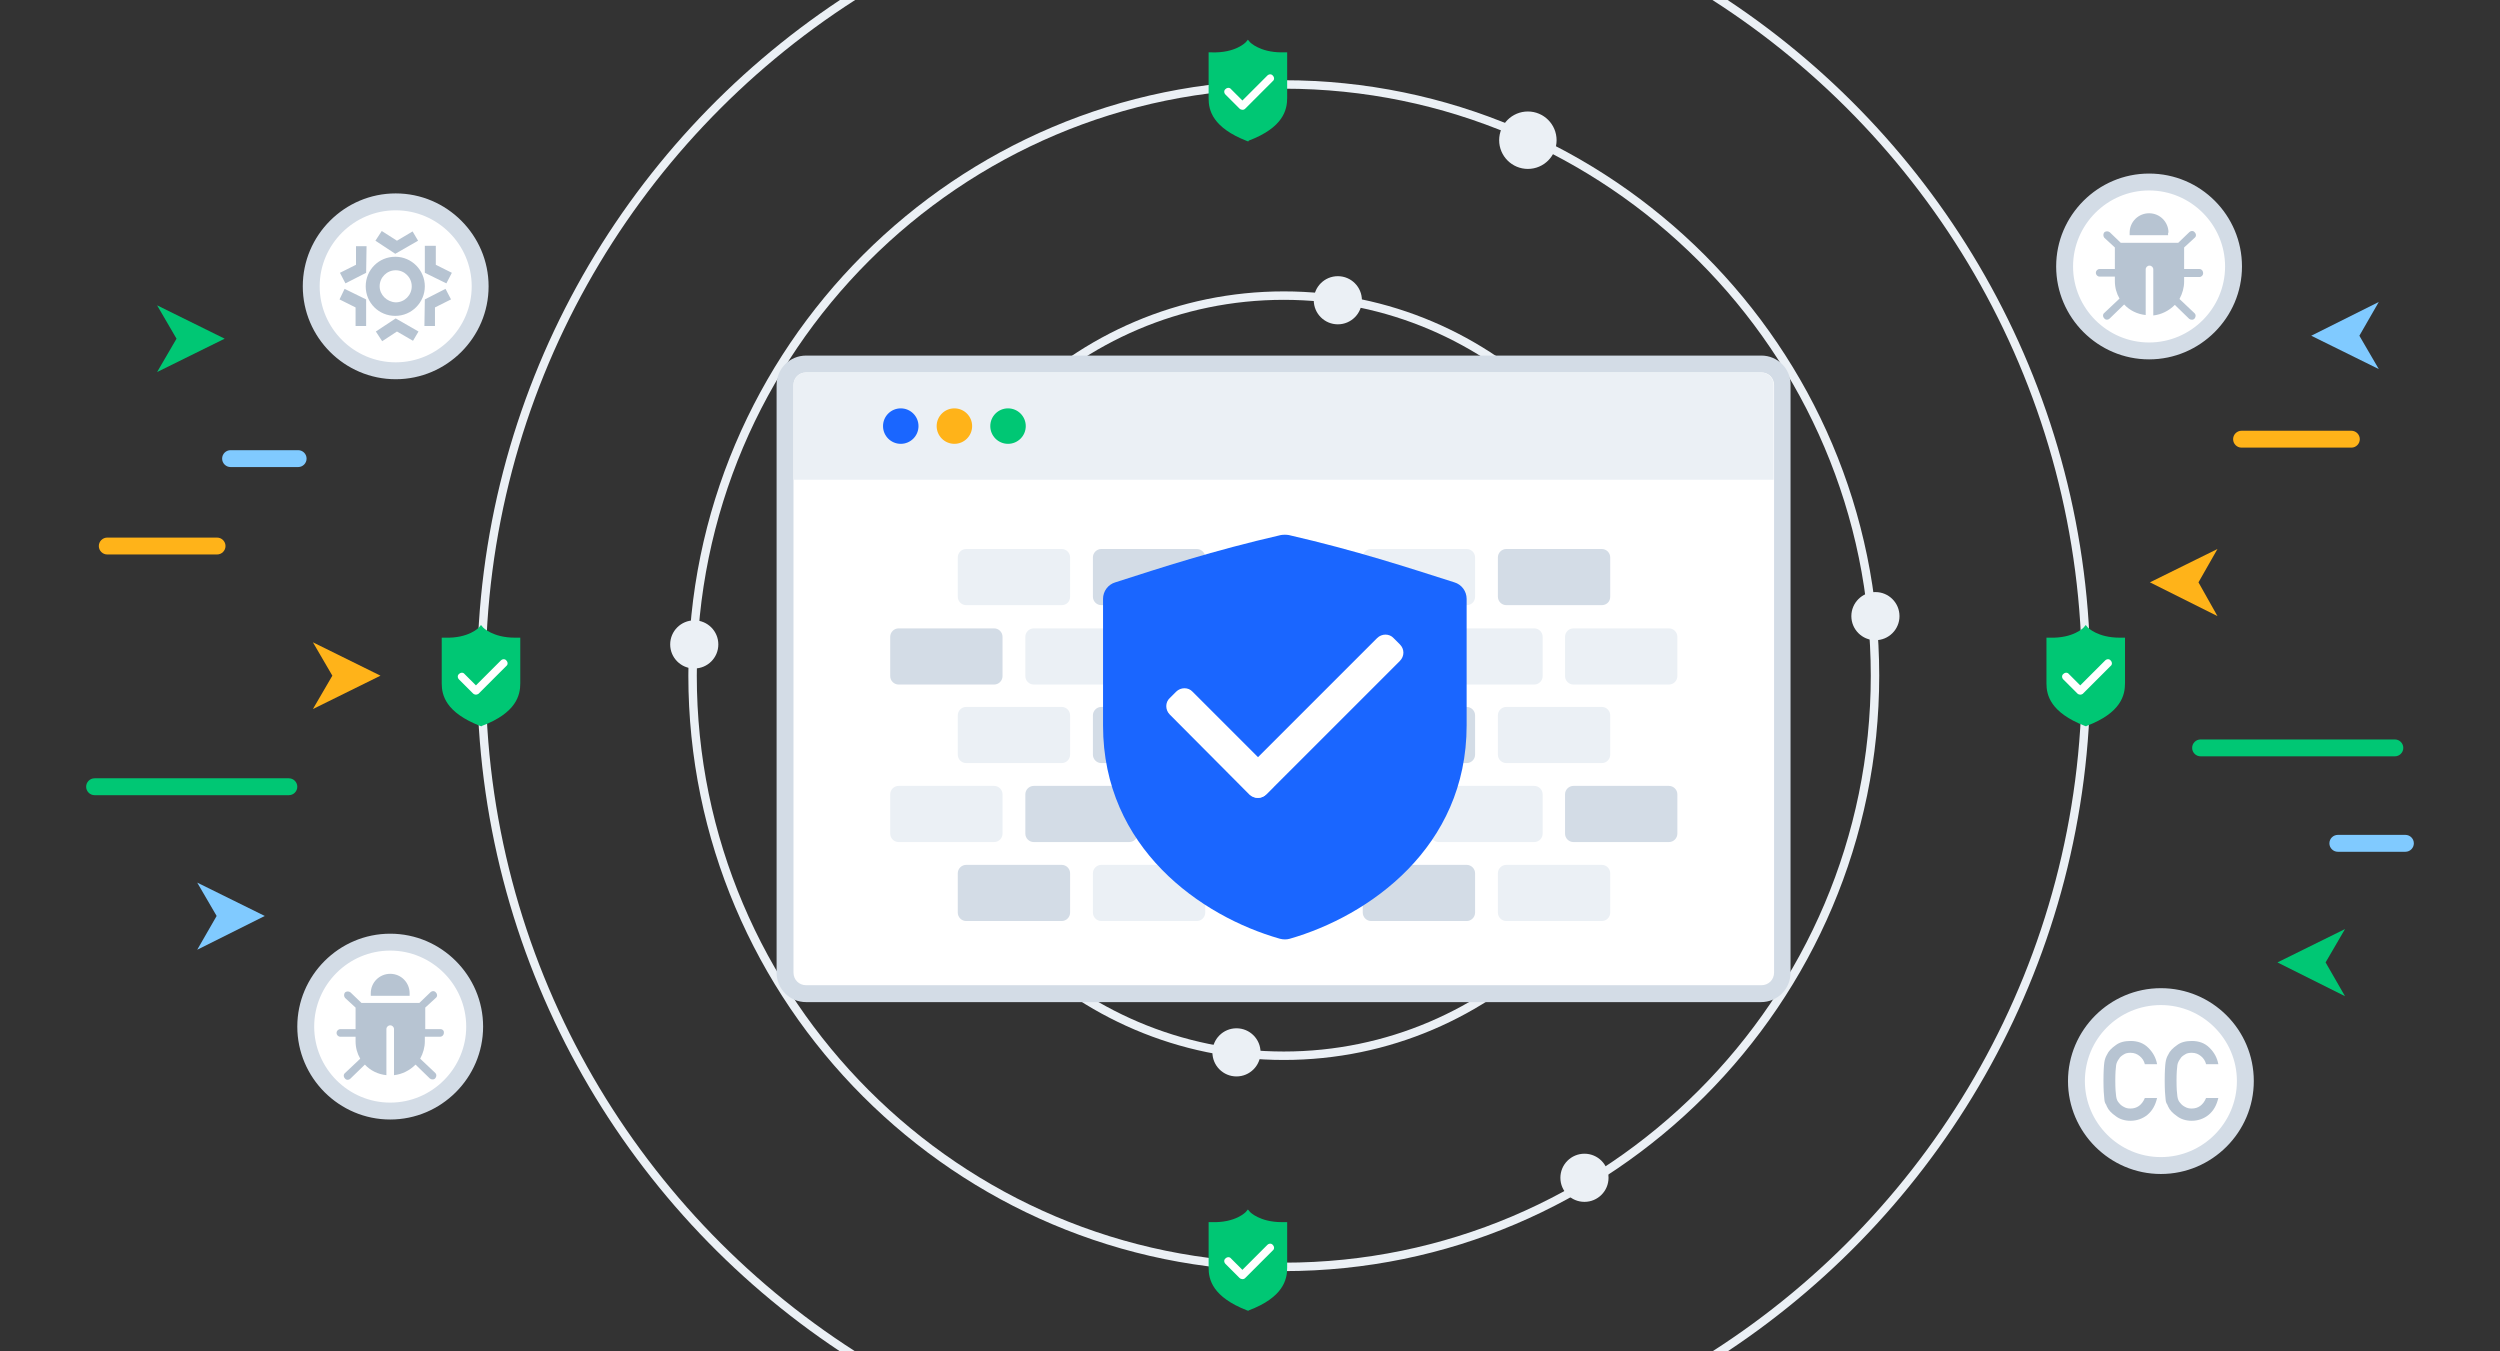 <?xml version="1.0" encoding="utf-8"?>
<!-- Generator: Adobe Illustrator 25.0.1, SVG Export Plug-In . SVG Version: 6.00 Build 0)  -->
<svg version="1.1" id="图层_1" xmlns="http://www.w3.org/2000/svg" xmlns:xlink="http://www.w3.org/1999/xlink" x="0px" y="0px"
	 viewBox="0 0 592 320" style="enable-background:new 0 0 592 320;" xml:space="preserve">
<rect x="0" y="0" width="592" height="320" fill="#333333" stroke="none"/>
<style type="text/css">
	.st0{fill:#B7C4D2;}
	.st1{fill:#00C774;}
	.st2{fill:#EBF0F5;}
	.st3{fill:#FFB319;}
	.st4{fill:#FFFFFF;}
	.st5{fill:#B8C5D3;}
	.st6{fill:#D3DCE6;}
	.st7{clip-path:url(#SVGID_2_);}
	.st8{fill:#1A66FF;}
	.st9{fill:#D2DBE5;}
	.st10{fill:#80CAFF;}
	.st11{fill:#D1DCE7;}
	.st12{clip-path:url(#SVGID_4_);}
	.st13{fill:#EAEFF4;}
	.st14{fill:#80C9FF;}
	.st15{fill:#343743;}
	.st16{clip-path:url(#SVGID_8_);}
	.st17{clip-path:url(#SVGID_10_);}
	.st18{fill-rule:evenodd;clip-rule:evenodd;fill:#EBF0F5;}
	.st19{fill-rule:evenodd;clip-rule:evenodd;fill:#B8C5D3;}
	.st20{fill-rule:evenodd;clip-rule:evenodd;fill:#1A66FF;}
	.st21{opacity:0.38;}
	.st22{fill:#EFEDF4;}
	.st23{fill:#3E3E54;}
	.st24{fill:#2A6AF5;}
	.st25{clip-path:url(#SVGID_12_);}
	.st26{fill:#F9FAFA;}
	.st27{fill:#E8B388;}
	.st28{fill:#A9B5BF;}
	.st29{fill:#FFCA6C;}
	.st30{fill:#005EF4;}
	.st31{fill:#3E90F2;}
	.st32{fill:#F8D050;}
	.st33{fill:#F9D865;}
	.st34{fill:#FAE180;}
	.st35{fill:#FBE89E;}
	.st36{fill:#FBEFBE;}
	.st37{fill:#FDF8E0;}
	.st38{fill:#28447C;}
	.st39{fill:#00E27B;}
	.st40{fill:#E59200;}
	.st41{fill:#3178CF;}
	.st42{fill:#C49270;}
	.st43{fill:#99A4CD;}
	.st44{fill-rule:evenodd;clip-rule:evenodd;fill:#D3DCE6;}
	.st45{fill-rule:evenodd;clip-rule:evenodd;fill:#FFFFFF;}
</style>
<g>
	<g>
		<g>
			<path class="st2" d="M304,301c-77.7,0-141-63.3-141-141S226.3,19,304,19s141,63.3,141,141S381.7,301,304,301z M304,21
				c-76.6,0-139,62.4-139,139s62.4,139,139,139s139-62.4,139-139S380.6,21,304,21z"/>
		</g>
		<g>
			<path class="st2" d="M304,251c-50,0-90.6-40.8-90.6-91S254,69,304,69c50,0,90.6,40.8,90.6,91S354,251,304,251z M304,71
				c-48.9,0-88.6,39.9-88.6,89s39.8,89,88.6,89s88.6-39.9,88.6-89S352.9,71,304,71z"/>
		</g>
		<g>
			<path class="st2" d="M493,160c0,67.2-34.9,126.3-87.5,160h3.6c51.7-34.3,85.9-93.2,85.9-160c0-66.8-34.2-125.7-85.9-160h-3.6
				C458.1,33.7,493,92.8,493,160z"/>
			<path class="st2" d="M198.9,320h3.6c-52.6-33.7-87.5-92.8-87.5-160S149.9,33.7,202.5,0h-3.6C147.2,34.3,113,93.2,113,160
				C113,226.8,147.2,285.7,198.9,320z"/>
		</g>
	</g>
	<g>
		<g>
			<g>
				<circle class="st4" cx="92.4" cy="243.1" r="20"/>
			</g>
			<g>
				<path class="st6" d="M92.4,225.1c9.9,0,18,8.1,18,18c0,9.9-8.1,18-18,18c-9.9,0-18-8.1-18-18C74.4,233.2,82.5,225.1,92.4,225.1
					 M92.4,221.1c-12.1,0-22,9.9-22,22s9.9,22,22,22s22-9.9,22-22S104.5,221.1,92.4,221.1L92.4,221.1z"/>
			</g>
		</g>
		<g>
			<g>
				<path class="st0" d="M104.3,243.7h-3.6v-5.1l2.5-2.3c0.4-0.3,0.4-0.9,0-1.3c-0.3-0.4-0.9-0.4-1.3,0l-2.6,2.5H85.6L83,235
					c-0.4-0.3-0.9-0.3-1.3,0c-0.3,0.4-0.3,0.9,0,1.3l2.5,2.3v5.1h-3.6c-0.5,0-0.9,0.4-0.9,0.9c0,0.5,0.4,0.9,0.9,0.9h3.6v1.1
					c0,1.5,0.4,2.9,1.1,4.1l-3.6,3.4c-0.4,0.3-0.4,0.9,0,1.3c0.3,0.4,0.9,0.4,1.3,0l3.4-3.3c1.3,1.4,3.1,2.3,5.1,2.5v-10.9
					c0-0.5,0.4-0.9,0.9-0.9c0.5,0,0.9,0.4,0.9,0.9v10.9c1.9-0.2,3.7-1.1,5.1-2.5l3.4,3.3c0.4,0.3,1,0.3,1.3-0.1
					c0.3-0.4,0.3-0.9,0-1.2l-3.6-3.4c0.7-1.3,1.1-2.7,1.1-4.1v-1.1h3.6c0.5,0,0.9-0.4,0.9-0.9C105.2,244.1,104.8,243.7,104.3,243.7z
					"/>
			</g>
			<g>
				<path class="st0" d="M97,235.2c0-2.5-2-4.6-4.6-4.6c-2.5,0-4.6,2-4.6,4.6v0.6H97V235.2z"/>
			</g>
		</g>
	</g>
	<g>
		<g>
			<g>
				<circle class="st4" cx="508.9" cy="63.1" r="20"/>
			</g>
			<g>
				<path class="st6" d="M508.9,45.1c9.9,0,18,8.1,18,18c0,9.9-8.1,18-18,18s-18-8.1-18-18C490.9,53.2,499,45.1,508.9,45.1
					 M508.9,41.1c-12.1,0-22,9.9-22,22s9.9,22,22,22s22-9.9,22-22S521.1,41.1,508.9,41.1L508.9,41.1z"/>
			</g>
		</g>
		<g>
			<g>
				<path class="st0" d="M520.8,63.7h-3.6v-5.1l2.5-2.3c0.4-0.3,0.4-0.9,0-1.3c-0.3-0.4-0.9-0.4-1.3,0l-2.6,2.5h-13.6l-2.6-2.5
					c-0.4-0.3-0.9-0.3-1.3,0c-0.3,0.4-0.3,0.9,0,1.3l2.5,2.3v5.1h-3.6c-0.5,0-0.9,0.4-0.9,0.9c0,0.5,0.4,0.9,0.9,0.9h3.6v1.1
					c0,1.5,0.4,2.9,1.1,4.1l-3.6,3.4c-0.4,0.3-0.4,0.9,0,1.3c0.3,0.4,0.9,0.4,1.3,0l3.4-3.3c1.3,1.4,3.1,2.3,5.1,2.5V63.8
					c0-0.5,0.4-0.9,0.9-0.9c0.5,0,0.9,0.4,0.9,0.9v10.9c1.9-0.2,3.7-1.1,5.1-2.5l3.4,3.3c0.4,0.3,1,0.3,1.3-0.1
					c0.3-0.4,0.3-0.9,0-1.2l-3.6-3.4c0.7-1.3,1.1-2.7,1.1-4.1v-1.1h3.6c0.5,0,0.9-0.4,0.9-0.9C521.7,64.1,521.3,63.7,520.8,63.7z"/>
			</g>
			<g>
				<path class="st0" d="M513.5,55.1c0-2.5-2-4.6-4.6-4.6c-2.5,0-4.6,2-4.6,4.6v0.6h9.1V55.1z"/>
			</g>
		</g>
	</g>
	<g>
		<g>
			<g>
				<path class="st4" d="M190.9,235.3c-2.8,0-5-2.2-5-5V91.2c0-2.8,2.2-5,5-5h226.1c2.8,0,5,2.2,5,5v139.1c0,2.8-2.2,5-5,5H190.9z"
					/>
			</g>
			<g>
				<g>
					<path class="st6" d="M417.1,88.2c1.7,0,3,1.3,3,3v139.1c0,1.7-1.3,3-3,3H190.9c-1.7,0-3-1.3-3-3V91.2c0-1.7,1.3-3,3-3H417.1
						 M417.1,84.2H190.9c-3.9,0-7,3.1-7,7v139.1c0,3.9,3.1,7,7,7h226.1c3.9,0,7-3.1,7-7V91.2C424.1,87.3,420.9,84.2,417.1,84.2
						L417.1,84.2z"/>
				</g>
			</g>
		</g>
		<g>
			<path class="st2" d="M420.1,113.6H187.9V91.2c0-1.7,1.3-3,3-3h226.1c1.7,0,3,1.3,3,3V113.6z"/>
		</g>
		<g>
			<circle class="st8" cx="213.3" cy="100.9" r="4.2"/>
		</g>
		<g>
			<circle class="st3" cx="226" cy="100.9" r="4.2"/>
		</g>
		<g>
			<circle class="st1" cx="238.7" cy="100.9" r="4.2"/>
		</g>
	</g>
	<g>
		<g>
			<g>
				<path class="st2" d="M251.4,143.3h-22.6c-1.1,0-2-0.9-2-2V132c0-1.1,0.9-2,2-2h22.6c1.1,0,2,0.9,2,2v9.3
					C253.4,142.5,252.5,143.3,251.4,143.3z"/>
			</g>
			<g>
				<path class="st6" d="M283.4,143.3h-22.6c-1.1,0-2-0.9-2-2V132c0-1.1,0.9-2,2-2h22.6c1.1,0,2,0.9,2,2v9.3
					C285.4,142.5,284.5,143.3,283.4,143.3z"/>
			</g>
			<g>
				<path class="st2" d="M315.3,143.3h-22.6c-1.1,0-2-0.9-2-2V132c0-1.1,0.9-2,2-2h22.6c1.1,0,2,0.9,2,2v9.3
					C317.3,142.5,316.4,143.3,315.3,143.3z"/>
			</g>
			<g>
				<path class="st2" d="M347.3,143.3h-22.6c-1.1,0-2-0.9-2-2V132c0-1.1,0.9-2,2-2h22.6c1.1,0,2,0.9,2,2v9.3
					C349.3,142.5,348.4,143.3,347.3,143.3z"/>
			</g>
			<g>
				<path class="st6" d="M379.3,143.3h-22.6c-1.1,0-2-0.9-2-2V132c0-1.1,0.9-2,2-2h22.6c1.1,0,2,0.9,2,2v9.3
					C381.3,142.5,380.4,143.3,379.3,143.3z"/>
			</g>
		</g>
		<g>
			<g>
				<path class="st6" d="M251.4,218.1h-22.6c-1.1,0-2-0.9-2-2v-9.3c0-1.1,0.9-2,2-2h22.6c1.1,0,2,0.9,2,2v9.3
					C253.4,217.2,252.5,218.1,251.4,218.1z"/>
			</g>
			<g>
				<path class="st2" d="M283.4,218.1h-22.6c-1.1,0-2-0.9-2-2v-9.3c0-1.1,0.9-2,2-2h22.6c1.1,0,2,0.9,2,2v9.3
					C285.4,217.2,284.5,218.1,283.4,218.1z"/>
			</g>
			<g>
				<path class="st2" d="M315.3,218.1h-22.6c-1.1,0-2-0.9-2-2v-9.3c0-1.1,0.9-2,2-2h22.6c1.1,0,2,0.9,2,2v9.3
					C317.3,217.2,316.4,218.1,315.3,218.1z"/>
			</g>
			<g>
				<path class="st6" d="M347.3,218.1h-22.6c-1.1,0-2-0.9-2-2v-9.3c0-1.1,0.9-2,2-2h22.6c1.1,0,2,0.9,2,2v9.3
					C349.3,217.2,348.4,218.1,347.3,218.1z"/>
			</g>
			<g>
				<path class="st2" d="M379.3,218.1h-22.6c-1.1,0-2-0.9-2-2v-9.3c0-1.1,0.9-2,2-2h22.6c1.1,0,2,0.9,2,2v9.3
					C381.3,217.2,380.4,218.1,379.3,218.1z"/>
			</g>
		</g>
		<g>
			<g>
				<path class="st6" d="M235.4,162.1h-22.6c-1.1,0-2-0.9-2-2v-9.3c0-1.1,0.9-2,2-2h22.6c1.1,0,2,0.9,2,2v9.3
					C237.4,161.2,236.5,162.1,235.4,162.1z"/>
			</g>
			<g>
				<path class="st2" d="M267.4,162.1h-22.6c-1.1,0-2-0.9-2-2v-9.3c0-1.1,0.9-2,2-2h22.6c1.1,0,2,0.9,2,2v9.3
					C269.4,161.2,268.5,162.1,267.4,162.1z"/>
			</g>
			<g>
				<path class="st2" d="M299.3,162.1h-22.6c-1.1,0-2-0.9-2-2v-9.3c0-1.1,0.9-2,2-2h22.6c1.1,0,2,0.9,2,2v9.3
					C301.3,161.2,300.4,162.1,299.3,162.1z"/>
			</g>
			<g>
				<path class="st2" d="M331.3,162.1h-22.6c-1.1,0-2-0.9-2-2v-9.3c0-1.1,0.9-2,2-2h22.6c1.1,0,2,0.9,2,2v9.3
					C333.3,161.2,332.4,162.1,331.3,162.1z"/>
			</g>
			<g>
				<path class="st2" d="M363.3,162.1h-22.6c-1.1,0-2-0.9-2-2v-9.3c0-1.1,0.9-2,2-2h22.6c1.1,0,2,0.9,2,2v9.3
					C365.3,161.2,364.4,162.1,363.3,162.1z"/>
			</g>
			<g>
				<path class="st2" d="M395.2,162.1h-22.6c-1.1,0-2-0.9-2-2v-9.3c0-1.1,0.9-2,2-2h22.6c1.1,0,2,0.9,2,2v9.3
					C397.2,161.2,396.3,162.1,395.2,162.1z"/>
			</g>
		</g>
		<g>
			<g>
				<path class="st2" d="M251.4,180.7h-22.6c-1.1,0-2-0.9-2-2v-9.3c0-1.1,0.9-2,2-2h22.6c1.1,0,2,0.9,2,2v9.3
					C253.4,179.8,252.5,180.7,251.4,180.7z"/>
			</g>
			<g>
				<path class="st6" d="M283.4,180.7h-22.6c-1.1,0-2-0.9-2-2v-9.3c0-1.1,0.9-2,2-2h22.6c1.1,0,2,0.9,2,2v9.3
					C285.4,179.8,284.5,180.7,283.4,180.7z"/>
			</g>
			<g>
				<path class="st2" d="M315.3,180.7h-22.6c-1.1,0-2-0.9-2-2v-9.3c0-1.1,0.9-2,2-2h22.6c1.1,0,2,0.9,2,2v9.3
					C317.3,179.8,316.4,180.7,315.3,180.7z"/>
			</g>
			<g>
				<path class="st6" d="M347.3,180.7h-22.6c-1.1,0-2-0.9-2-2v-9.3c0-1.1,0.9-2,2-2h22.6c1.1,0,2,0.9,2,2v9.3
					C349.3,179.8,348.4,180.7,347.3,180.7z"/>
			</g>
			<g>
				<path class="st2" d="M379.3,180.7h-22.6c-1.1,0-2-0.9-2-2v-9.3c0-1.1,0.9-2,2-2h22.6c1.1,0,2,0.9,2,2v9.3
					C381.3,179.8,380.4,180.7,379.3,180.7z"/>
			</g>
		</g>
		<g>
			<g>
				<path class="st2" d="M235.4,199.4h-22.6c-1.1,0-2-0.9-2-2v-9.3c0-1.1,0.9-2,2-2h22.6c1.1,0,2,0.9,2,2v9.3
					C237.4,198.5,236.5,199.4,235.4,199.4z"/>
			</g>
			<g>
				<path class="st6" d="M267.4,199.4h-22.6c-1.1,0-2-0.9-2-2v-9.3c0-1.1,0.9-2,2-2h22.6c1.1,0,2,0.9,2,2v9.3
					C269.4,198.5,268.5,199.4,267.4,199.4z"/>
			</g>
			<g>
				<path class="st2" d="M299.3,199.4h-22.6c-1.1,0-2-0.9-2-2v-9.3c0-1.1,0.9-2,2-2h22.6c1.1,0,2,0.9,2,2v9.3
					C301.3,198.5,300.4,199.4,299.3,199.4z"/>
			</g>
			<g>
				<path class="st2" d="M331.3,199.4h-22.6c-1.1,0-2-0.9-2-2v-9.3c0-1.1,0.9-2,2-2h22.6c1.1,0,2,0.9,2,2v9.3
					C333.3,198.5,332.4,199.4,331.3,199.4z"/>
			</g>
			<g>
				<path class="st2" d="M363.3,199.4h-22.6c-1.1,0-2-0.9-2-2v-9.3c0-1.1,0.9-2,2-2h22.6c1.1,0,2,0.9,2,2v9.3
					C365.3,198.5,364.4,199.4,363.3,199.4z"/>
			</g>
			<g>
				<path class="st6" d="M395.2,199.4h-22.6c-1.1,0-2-0.9-2-2v-9.3c0-1.1,0.9-2,2-2h22.6c1.1,0,2,0.9,2,2v9.3
					C397.2,198.5,396.3,199.4,395.2,199.4z"/>
			</g>
		</g>
	</g>
	<g>
		<g>
			<path class="st1" d="M295.6,33.5l-0.3-0.1c-8.2-3.2-9.1-7.3-9.1-10.1V12.4l0.7,0c5.7,0.2,8.1-2.4,8.1-2.4l0.5-0.6l0.5,0.6
				c0,0,2.3,2.4,7.5,2.4c0,0,0,0,0,0c0.2,0,0.4,0,0.6,0l0.7,0v10.8c0,2.8-0.9,7-9.1,10.1L295.6,33.5z"/>
		</g>
		<g>
			<g>
				<path class="st4" d="M294.2,26c-0.2,0-0.5-0.1-0.7-0.3l-3.3-3.3c-0.4-0.4-0.4-1,0-1.3c0.4-0.4,1-0.4,1.3,0l2.7,2.7l5.9-5.9
					c0.4-0.4,1-0.4,1.3,0c0.4,0.4,0.4,1,0,1.3l-6.6,6.6C294.7,25.9,294.5,26,294.2,26z"/>
			</g>
		</g>
	</g>
	<g>
		<g>
			<path class="st1" d="M114,172l-0.3-0.1c-8.2-3.2-9.1-7.3-9.1-10.1V151l0.7,0c5.7,0.2,8.1-2.4,8.1-2.4l0.5-0.6l0.5,0.6
				c0,0,2.3,2.4,7.5,2.4c0,0,0,0,0,0c0.2,0,0.4,0,0.6,0l0.7,0v10.8c0,2.8-0.9,7-9.1,10.1L114,172z"/>
		</g>
		<g>
			<g>
				<path class="st4" d="M112.7,164.5c-0.2,0-0.5-0.1-0.7-0.3l-3.3-3.3c-0.4-0.4-0.4-1,0-1.3c0.4-0.4,1-0.4,1.3,0l2.7,2.7l5.9-5.9
					c0.4-0.4,1-0.4,1.3,0c0.4,0.4,0.4,1,0,1.3l-6.6,6.6C113.1,164.4,112.9,164.5,112.7,164.5z"/>
			</g>
		</g>
	</g>
	<g>
		<g>
			<path class="st1" d="M494,172l-0.3-0.1c-8.2-3.2-9.1-7.3-9.1-10.1V151l0.7,0c5.7,0.2,8.1-2.4,8.1-2.4l0.5-0.6l0.5,0.6
				c0,0,2.3,2.4,7.5,2.4c0,0,0,0,0,0c0.2,0,0.4,0,0.6,0l0.7,0v10.8c0,2.8-0.9,7-9.1,10.1L494,172z"/>
		</g>
		<g>
			<g>
				<path class="st4" d="M492.6,164.5c-0.2,0-0.5-0.1-0.7-0.3l-3.3-3.3c-0.4-0.4-0.4-1,0-1.3c0.4-0.4,1-0.4,1.3,0l2.7,2.7l5.9-5.9
					c0.4-0.4,1-0.4,1.3,0c0.4,0.4,0.4,1,0,1.3l-6.6,6.6C493.1,164.4,492.8,164.5,492.6,164.5z"/>
			</g>
		</g>
	</g>
	<g>
		<g>
			<path class="st1" d="M295.6,310.4l-0.3-0.1c-8.2-3.2-9.1-7.3-9.1-10.1v-10.8l0.7,0c5.7,0.2,8.1-2.4,8.1-2.4l0.5-0.6l0.5,0.6
				c0,0,2.3,2.4,7.5,2.4c0,0,0,0,0,0c0.2,0,0.4,0,0.6,0l0.7,0v10.8c0,2.8-0.9,7-9.1,10.1L295.6,310.4z"/>
		</g>
		<g>
			<g>
				<path class="st4" d="M294.2,302.9c-0.2,0-0.5-0.1-0.7-0.3l-3.3-3.3c-0.4-0.4-0.4-1,0-1.3c0.4-0.4,1-0.4,1.3,0l2.7,2.7l5.9-5.9
					c0.4-0.4,1-0.4,1.3,0c0.4,0.4,0.4,1,0,1.3l-6.6,6.6C294.7,302.8,294.5,302.9,294.2,302.9z"/>
			</g>
		</g>
	</g>
	<g>
		<circle class="st2" cx="361.8" cy="33.2" r="6.8"/>
	</g>
	<g>
		<circle class="st2" cx="316.8" cy="71.1" r="5.7"/>
	</g>
	<g>
		<circle class="st2" cx="164.4" cy="152.6" r="5.7"/>
	</g>
	<g>
		<circle class="st2" cx="444.1" cy="145.9" r="5.7"/>
	</g>
	<g>
		<circle class="st2" cx="375.2" cy="278.9" r="5.7"/>
	</g>
	<g>
		<circle class="st2" cx="292.8" cy="249.2" r="5.7"/>
	</g>
	<g>
		<g>
			<path class="st8" d="M261.2,171.8c0-9.6,0-18.8,0-30c0-1.8,1.2-3.4,2.9-3.9c10.9-3.5,23.1-7.5,39.2-11.2c0.6-0.1,1.3-0.1,1.9,0
				c16.1,3.7,28.2,7.7,39.2,11.2c1.7,0.5,2.9,2.1,2.9,3.9c0,11.2,0,20.3,0,30c0,28.9-23.1,45.1-41.9,50.5c-0.7,0.2-1.5,0.2-2.3,0
				C284.4,217,261.2,200.8,261.2,171.8L261.2,171.8z"/>
		</g>
		<g>
			<g>
				<path class="st4" d="M295.9,188.2L277,169.2c-1.1-1.1-1.1-2.9,0-3.9l1.5-1.5c1.1-1.1,2.9-1.1,3.9,0l18.9,18.9
					c1.1,1.1,1.1,2.9,0,3.9l-1.5,1.5C298.8,189.2,297,189.2,295.9,188.2z"/>
			</g>
			<g>
				<path class="st4" d="M331.5,156.5l-31.6,31.6c-1.1,1.1-2.9,1.1-3.9,0l-1.5-1.5c-1.1-1.1-1.1-2.9,0-3.9l31.6-31.6
					c1.1-1.1,2.9-1.1,3.9,0l1.5,1.5C332.6,153.7,332.6,155.4,331.5,156.5z"/>
			</g>
		</g>
	</g>
	<g>
		<path class="st1" d="M569.1,177.1L569.1,177.1c0,1.1-0.9,2-2,2h-46c-1.1,0-2-0.9-2-2l0,0c0-1.1,0.9-2,2-2h46
			C568.2,175.1,569.1,176,569.1,177.1z"/>
	</g>
	<g>
		<path class="st1" d="M70.4,186.3L70.4,186.3c0,1.1-0.9,2-2,2h-46c-1.1,0-2-0.9-2-2l0,0c0-1.1,0.9-2,2-2h46
			C69.5,184.3,70.4,185.2,70.4,186.3z"/>
	</g>
	<g>
		<path class="st10" d="M571.6,199.7L571.6,199.7c0,1.1-0.9,2-2,2h-16c-1.1,0-2-0.9-2-2l0,0c0-1.1,0.9-2,2-2h16
			C570.7,197.7,571.6,198.6,571.6,199.7z"/>
	</g>
	<g>
		<path class="st10" d="M72.6,108.6L72.6,108.6c0,1.1-0.9,2-2,2h-16c-1.1,0-2-0.9-2-2v0c0-1.1,0.9-2,2-2h16
			C71.7,106.6,72.6,107.5,72.6,108.6z"/>
	</g>
	<g>
		<path class="st3" d="M558.8,104L558.8,104c0,1.1-0.9,2-2,2h-26c-1.1,0-2-0.9-2-2v0c0-1.1,0.9-2,2-2h26
			C557.9,102,558.8,102.9,558.8,104z"/>
	</g>
	<g>
		<path class="st3" d="M53.4,129.3L53.4,129.3c0,1.1-0.9,2-2,2h-26c-1.1,0-2-0.9-2-2l0,0c0-1.1,0.9-2,2-2h26
			C52.5,127.3,53.4,128.2,53.4,129.3z"/>
	</g>
	<g>
		<polygon class="st3" points="509.1,137.9 525.1,145.9 520.6,137.9 525.1,130 		"/>
	</g>
	<g>
		<polygon class="st10" points="62.7,216.9 46.7,224.9 51.3,216.9 46.7,209 		"/>
	</g>
	<g>
		<polygon class="st1" points="53.2,80.2 37.2,88.1 41.8,80.2 37.2,72.3 		"/>
	</g>
	<g>
		<polygon class="st3" points="90.1,160 74.1,167.9 78.7,160 74.1,152.1 		"/>
	</g>
	<g>
		<polygon class="st10" points="547.3,79.5 563.3,87.4 558.7,79.5 563.3,71.5 		"/>
	</g>
	<g>
		<polygon class="st1" points="539.3,227.9 555.3,235.9 550.7,227.9 555.3,220 		"/>
	</g>
	<g>
		<g>
			<g>
				<circle class="st4" cx="511.7" cy="256" r="20"/>
			</g>
			<g>
				<path class="st6" d="M511.7,238c9.9,0,18,8.1,18,18c0,9.9-8.1,18-18,18c-9.9,0-18-8.1-18-18C493.7,246,501.7,238,511.7,238
					 M511.7,234c-12.1,0-22,9.9-22,22c0,12.1,9.9,22,22,22s22-9.9,22-22C533.7,243.8,523.8,234,511.7,234L511.7,234z"/>
			</g>
		</g>
		<g>
			<path class="st0" d="M510.8,260c-0.4,1.7-1.1,3-2.3,4c-1.1,0.9-2.5,1.4-4,1.4c-1.4,0-2.6-0.4-3.5-1.1c-1-0.7-1.7-1.4-2.1-2.3
				c-0.1-0.3-0.2-0.5-0.4-0.8c-0.1-0.3-0.2-0.6-0.2-1c-0.1-0.8-0.2-2.2-0.2-4.3c0-2.2,0.1-3.6,0.2-4.3c0.1-0.7,0.3-1.3,0.6-1.8
				c0.4-0.9,1.1-1.6,2.1-2.3c0.9-0.7,2.1-1,3.5-1c1.7,0,3.1,0.5,4.2,1.6c1.1,1.1,1.8,2.3,2.1,3.9h-2.9c-0.2-0.8-0.6-1.4-1.2-1.9
				c-0.6-0.5-1.3-0.8-2.2-0.8c-0.6,0-1.2,0.1-1.6,0.4c-0.5,0.3-0.9,0.6-1.1,1c-0.3,0.4-0.6,0.9-0.7,1.5c-0.1,0.7-0.2,1.9-0.2,3.7
				c0,1.8,0.1,3.1,0.2,3.7c0.1,0.7,0.3,1.2,0.7,1.6c0.3,0.4,0.7,0.7,1.1,0.9c0.5,0.3,1,0.4,1.6,0.4c1.5,0,2.7-0.8,3.4-2.5L510.8,260
				L510.8,260z M525.3,260c-0.4,1.7-1.1,3-2.3,4c-1.1,0.9-2.5,1.4-4,1.4c-1.4,0-2.6-0.4-3.5-1.1c-1-0.7-1.7-1.4-2.1-2.3
				c-0.1-0.3-0.2-0.5-0.4-0.8c-0.1-0.3-0.2-0.6-0.2-1c-0.1-0.8-0.2-2.2-0.2-4.3c0-2.2,0.1-3.6,0.2-4.3c0.1-0.7,0.3-1.3,0.6-1.8
				c0.4-0.9,1.1-1.6,2.1-2.3c0.9-0.7,2.1-1,3.5-1c1.7,0,3.1,0.5,4.2,1.6c1.1,1.1,1.8,2.3,2.1,3.9h-2.9c-0.2-0.8-0.6-1.4-1.2-1.9
				c-0.6-0.5-1.3-0.8-2.2-0.8c-0.6,0-1.2,0.1-1.6,0.4c-0.5,0.3-0.9,0.6-1.1,1c-0.3,0.4-0.6,0.9-0.7,1.5c-0.1,0.7-0.2,1.9-0.2,3.7
				c0,1.8,0.1,3.1,0.2,3.7c0.1,0.7,0.3,1.2,0.7,1.6c0.3,0.4,0.7,0.7,1.1,0.9c0.5,0.3,1,0.4,1.6,0.4c1.5,0,2.7-0.8,3.4-2.5H525.3z"/>
		</g>
	</g>
	<g>
		<g>
			<g>
				<circle class="st4" cx="93.7" cy="67.8" r="20"/>
			</g>
			<g>
				<path class="st6" d="M93.7,49.8c9.9,0,18,8.1,18,18c0,9.9-8.1,18-18,18c-9.9,0-18-8.1-18-18C75.7,57.9,83.8,49.8,93.7,49.8
					 M93.7,45.8c-12.1,0-22,9.9-22,22s9.9,22,22,22s22-9.9,22-22S105.8,45.8,93.7,45.8L93.7,45.8z"/>
			</g>
		</g>
		<g>
			<path class="st0" d="M86.7,64.6l0.1-6.3h-2.5v4.4l-3.8,1.9l1.3,2.5L86.7,64.6z M100.6,64.6l5.1,2.5l1.3-2.5l-3.8-1.9v-4.5h-2.6
				V64.6z M93.6,60.1L99,57l-1.3-2.2L94,57l-3.6-2.3l-1.5,2.3L93.6,60.1z M86.7,70.9l-5.1-2.5l-1.2,2.5l3.8,1.9v4.4h2.5V70.9z
				 M100.6,67.8c0-3.8-3.1-7-7-7s-7,3.1-7,7s3.1,7,7,7S100.6,71.6,100.6,67.8z M89.9,67.8c0-2.1,1.7-3.8,3.8-3.8
				c2.1,0,3.8,1.7,3.8,3.8s-1.7,3.8-3.8,3.8C91.6,71.5,89.9,69.8,89.9,67.8z M100.6,70.9l-0.1,6.3h2.5v-4.4l3.8-1.9l-1.3-2.5
				L100.6,70.9z M93.7,75.4L89,78.5l1.5,2.3l3.5-2.3l3.8,2.2l1.3-2.2L93.7,75.4z"/>
		</g>
	</g>
</g>
</svg>
